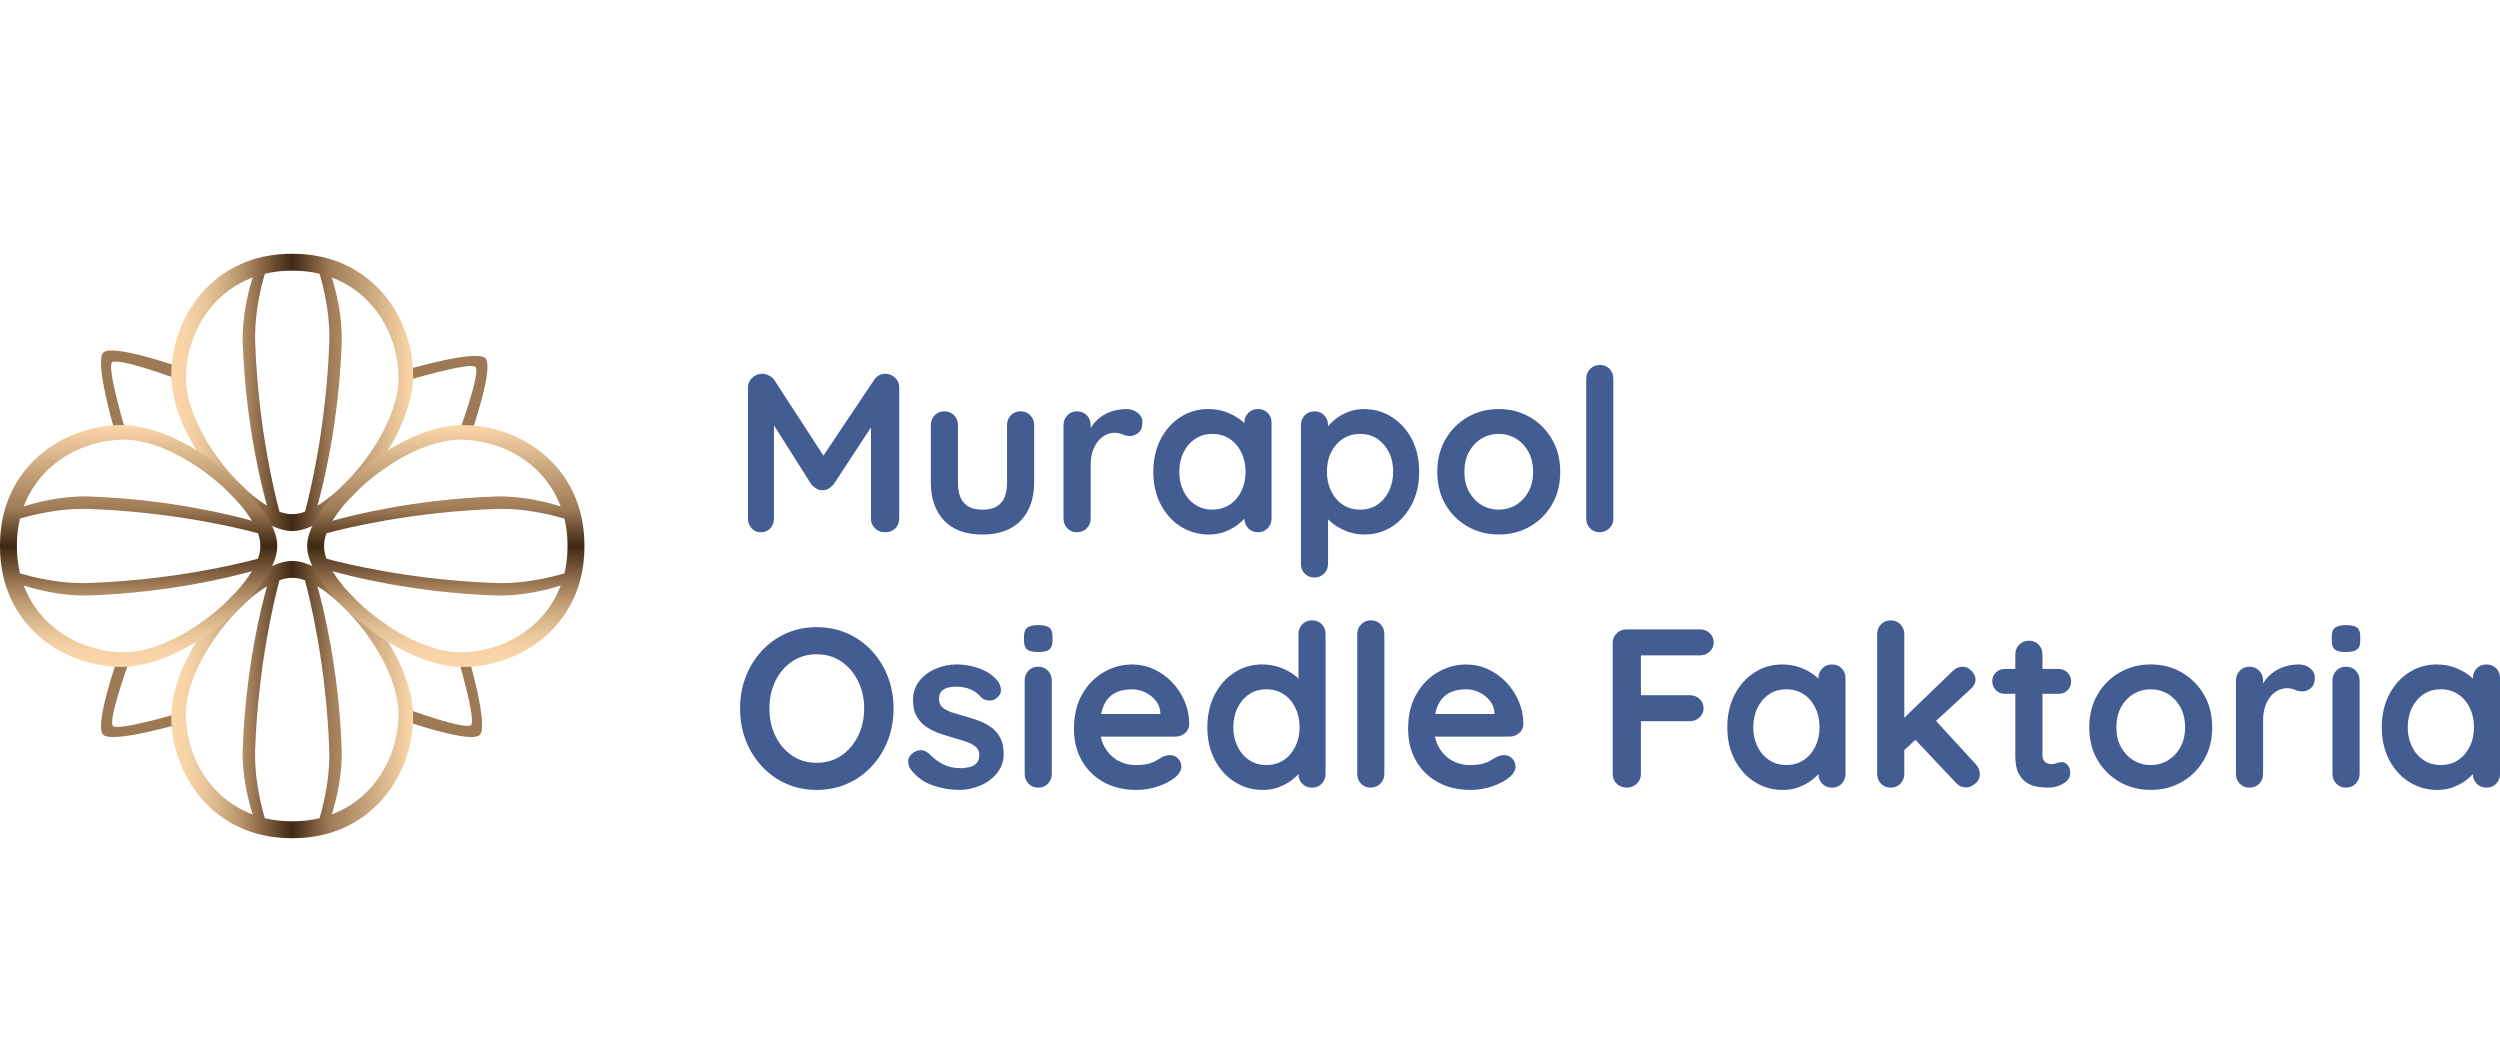<?xml version="1.0" encoding="UTF-8"?>
<svg id="Warstwa_1" data-name="Warstwa 1" xmlns="http://www.w3.org/2000/svg" width="399.87mm" height="170mm" xmlns:xlink="http://www.w3.org/1999/xlink" viewBox="0 0 1133.5 481.89">
  <defs>
    <style>
      .cls-1 {
        fill: url(#Gradient_bez_nazwy_22-2);
      }

      .cls-2 {
        fill: #435c92;
      }

      .cls-3 {
        fill: url(#Gradient_bez_nazwy_22-4);
      }

      .cls-4 {
        fill: #9d7955;
      }

      .cls-5 {
        fill: url(#Gradient_bez_nazwy_22);
      }

      .cls-6 {
        fill: url(#Gradient_bez_nazwy_22-3);
      }
    </style>
    <linearGradient id="Gradient_bez_nazwy_22" data-name="Gradient bez nazwy 22" x1="77.64" y1="317.19" x2="187.34" y2="317.19" gradientUnits="userSpaceOnUse">
      <stop offset="0" stop-color="#fbd7aa"/>
      <stop offset=".07" stop-color="#f6d2a6"/>
      <stop offset=".14" stop-color="#e9c59a"/>
      <stop offset=".21" stop-color="#d4b086"/>
      <stop offset=".29" stop-color="#b6926b"/>
      <stop offset=".34" stop-color="#9d7955"/>
      <stop offset=".5" stop-color="#3f2813"/>
      <stop offset=".65" stop-color="#9d7955"/>
      <stop offset="1" stop-color="#fbd7aa"/>
    </linearGradient>
    <linearGradient id="Gradient_bez_nazwy_22-2" data-name="Gradient bez nazwy 22" x1="77.64" y1="177.91" x2="187.34" y2="177.91" xlink:href="#Gradient_bez_nazwy_22"/>
    <linearGradient id="Gradient_bez_nazwy_22-3" data-name="Gradient bez nazwy 22" x1="202.13" y1="302.39" x2="202.13" y2="192.7" xlink:href="#Gradient_bez_nazwy_22"/>
    <linearGradient id="Gradient_bez_nazwy_22-4" data-name="Gradient bez nazwy 22" x1="62.85" y1="302.39" x2="62.85" y2="192.7" xlink:href="#Gradient_bez_nazwy_22"/>
  </defs>
  <g id="lod_fak_logo">
    <g>
      <g>
        <path class="cls-4" d="M213.51,197s10.71-30.45,6.56-34.59-35.92,5.27-35.92,5.27l-.91,5.21s29.92-8.98,32.35-6.54c2.45,2.45-7.04,28.39-7.04,28.39l4.95,2.26Z"/>
        <path class="cls-4" d="M53.31,298.53s-10.71,30.45-6.56,34.59,35.92-5.27,35.92-5.27l.91-5.21s-29.92,8.98-32.35,6.54c-2.45-2.45,7.04-28.39,7.04-28.39l-4.95-2.26Z"/>
        <path class="cls-4" d="M81.42,166.43s-30.45-10.71-34.59-6.56c-4.12,4.12,5.27,35.92,5.27,35.92l5.21.91s-8.98-29.92-6.54-32.35c2.45-2.45,28.39,7.04,28.39,7.04l2.26-4.95Z"/>
        <path class="cls-4" d="M182.95,326.64s30.45,10.71,34.59,6.56c4.12-4.12-5.27-35.92-5.27-35.92l-5.21-.91s8.98,29.92,6.54,32.35c-2.45,2.45-28.39-7.04-28.39-7.04l-2.26,4.95Z"/>
      </g>
      <g id="nowe">
        <g>
          <path class="cls-5" d="M132.2,380.04c.1,0,.2,0,.29,0,.1,0,.2,0,.29,0,35.43,0,54.55-28.51,54.55-55.33,0-13.35-7.57-30.64-20.25-46.25-11.9-14.65-25.37-24.12-34.3-24.12-.1,0-.2,0-.29.01-.1,0-.2-.01-.29-.01-8.93,0-22.4,9.47-34.3,24.12-12.68,15.61-20.25,32.9-20.25,46.25,0,26.82,19.12,55.33,54.55,55.33ZM144.26,266.04c8.25,5.06,17.37,14.36,24.37,24.89,7.77,11.66,12.04,23.32,12.04,32.82s-2.75,19.09-7.75,27.02c-5.36,8.51-13.03,14.86-22.2,18.38l-.29.11.09-.3c1.82-5.87,4.82-17.48,4.4-29.34-1.29-36.8-8.67-65.5-10.9-73.42l-.1-.37.33.2ZM126.7,263.09l.07-.03c1.97-.71,3.8-1.06,5.45-1.06.08,0,.18.01.26.01.09,0,.18-.01.26-.01,1.65,0,3.49.36,5.45,1.06l.07.03.02.08c2.24,8.29,9.65,38.33,11,76.81.03.85.04,1.69.04,2.53,0,11.61-2.71,22.62-4.41,28.38l-.02.08-.08.02c-3.82.92-7.88,1.38-12.07,1.38-.09,0-.17,0-.26,0-.09,0-.17,0-.26,0-4.19,0-8.25-.46-12.07-1.38l-.08-.02-.02-.08c-1.7-5.76-4.41-16.77-4.41-28.38,0-.84.01-1.69.04-2.53,1.35-38.48,8.76-68.52,11-76.81l.02-.08ZM120.72,266.04l.33-.2-.1.37c-2.23,7.92-9.61,36.62-10.9,73.42-.42,11.86,2.58,23.48,4.4,29.34l.09.3-.29-.11c-9.16-3.52-16.84-9.88-22.2-18.38-5-7.93-7.75-17.53-7.75-27.02s4.28-21.16,12.04-32.82c7.01-10.53,16.12-19.83,24.37-24.89Z"/>
          <path class="cls-1" d="M132.78,115.06c-.1,0-.2,0-.29,0-.1,0-.2,0-.29,0-35.43,0-54.55,28.51-54.55,55.33,0,13.35,7.57,30.64,20.25,46.25,11.9,14.65,25.37,24.12,34.3,24.12.1,0,.2,0,.29-.01.1,0,.2.01.29.01,8.93,0,22.4-9.47,34.3-24.12,12.68-15.61,20.25-32.9,20.25-46.25,0-26.82-19.12-55.33-54.55-55.33ZM120.72,229.05c-8.25-5.06-17.37-14.36-24.37-24.89-7.77-11.66-12.04-23.32-12.04-32.82s2.75-19.09,7.75-27.02c5.36-8.51,13.03-14.86,22.2-18.38l.29-.11-.09.3c-1.82,5.87-4.82,17.48-4.4,29.34,1.29,36.8,8.67,65.5,10.9,73.42l.1.37-.33-.2ZM138.28,232l-.07.03c-1.97.71-3.8,1.06-5.45,1.06-.08,0-.18-.01-.26-.01-.09,0-.18.01-.26.01-1.65,0-3.49-.36-5.45-1.06l-.07-.03-.02-.08c-2.24-8.29-9.65-38.33-11-76.81-.03-.85-.04-1.69-.04-2.53,0-11.61,2.71-22.62,4.41-28.38l.02-.08.08-.02c3.82-.92,7.88-1.38,12.07-1.38.09,0,.17,0,.26,0,.09,0,.17,0,.26,0,4.19,0,8.25.46,12.07,1.38l.08.02.02.08c1.7,5.76,4.41,16.77,4.41,28.38,0,.84-.01,1.69-.04,2.53-1.35,38.48-8.76,68.52-11,76.81l-.02.08ZM144.26,229.05l-.33.2.1-.37c2.23-7.92,9.61-36.62,10.9-73.42.42-11.86-2.58-23.48-4.4-29.34l-.09-.3.29.11c9.16,3.52,16.84,9.88,22.2,18.38,5,7.93,7.75,17.53,7.75,27.02s-4.28,21.16-12.04,32.82c-7.01,10.53-16.12,19.83-24.37,24.89Z"/>
        </g>
        <g>
          <path class="cls-6" d="M264.98,247.84c0-.1,0-.2,0-.29,0-.1,0-.2,0-.29,0-35.43-28.51-54.55-55.33-54.55-13.35,0-30.64,7.57-46.25,20.25-14.65,11.9-24.12,25.37-24.12,34.3,0,.1,0,.2.01.29,0,.1-.01.2-.01.29,0,8.93,9.47,22.4,24.12,34.3,15.61,12.68,32.9,20.25,46.25,20.25,26.82,0,55.33-19.12,55.33-54.55ZM150.98,235.77c5.06-8.25,14.36-17.37,24.89-24.37,11.66-7.77,23.32-12.04,32.82-12.04s19.09,2.75,27.02,7.75c8.51,5.36,14.86,13.03,18.38,22.2l.11.29-.3-.09c-5.87-1.82-17.48-4.82-29.34-4.4-36.8,1.29-65.5,8.67-73.42,10.9l-.37.1.2-.33ZM148.04,253.33l-.03-.07c-.71-1.97-1.06-3.8-1.06-5.45,0-.08.01-.18.01-.26,0-.09-.01-.18-.01-.26,0-1.65.36-3.49,1.06-5.45l.03-.07.08-.02c8.29-2.24,38.33-9.65,76.81-11,.85-.03,1.69-.04,2.53-.04,11.61,0,22.62,2.71,28.38,4.41l.08.02.02.08c.92,3.82,1.38,7.88,1.38,12.07,0,.09,0,.17,0,.26,0,.09,0,.17,0,.26,0,4.19-.46,8.25-1.38,12.07l-.02.08-.08.02c-5.76,1.7-16.77,4.41-28.38,4.41-.84,0-1.69-.01-2.53-.04-38.48-1.35-68.52-8.76-76.81-11l-.08-.02ZM150.98,259.32l-.2-.33.37.1c7.92,2.23,36.62,9.61,73.42,10.9,11.86.42,23.48-2.58,29.34-4.4l.3-.09-.11.29c-3.52,9.16-9.88,16.84-18.38,22.2-7.93,5-17.53,7.75-27.02,7.75-9.5,0-21.16-4.28-32.82-12.04-10.53-7.01-19.83-16.12-24.89-24.37Z"/>
          <path class="cls-3" d="M0,247.25c0,.1,0,.2,0,.29,0,.1,0,.2,0,.29,0,35.43,28.51,54.55,55.33,54.55,13.35,0,30.64-7.57,46.25-20.25,14.65-11.9,24.12-25.37,24.12-34.3,0-.1,0-.2-.01-.29,0-.1.01-.2.01-.29,0-8.93-9.47-22.4-24.12-34.3-15.61-12.68-32.9-20.25-46.25-20.25C28.51,192.7,0,211.82,0,247.25ZM114,259.32c-5.06,8.25-14.36,17.37-24.89,24.37-11.66,7.77-23.32,12.04-32.82,12.04s-19.09-2.75-27.02-7.75c-8.51-5.36-14.86-13.03-18.38-22.2l-.11-.29.3.09c5.87,1.82,17.48,4.82,29.34,4.4,36.8-1.29,65.5-8.67,73.42-10.9l.37-.1-.2.33ZM116.94,241.76l.03.07c.71,1.97,1.06,3.8,1.06,5.45,0,.08-.01.18-.01.26,0,.09.01.18.01.26,0,1.65-.36,3.49-1.06,5.45l-.03.07-.08.02c-8.29,2.24-38.33,9.65-76.81,11-.85.03-1.69.04-2.53.04-11.61,0-22.62-2.71-28.38-4.41l-.08-.02-.02-.08c-.92-3.82-1.38-7.88-1.38-12.07,0-.09,0-.17,0-.26,0-.09,0-.17,0-.26,0-4.19.46-8.25,1.38-12.07l.02-.08.08-.02c5.76-1.7,16.77-4.41,28.38-4.41.84,0,1.69.01,2.53.04,38.48,1.35,68.52,8.76,76.81,11l.08.02ZM114,235.77l.2.33-.37-.1c-7.92-2.23-36.62-9.61-73.42-10.9-11.86-.42-23.48,2.58-29.34,4.4l-.3.09.11-.29c3.52-9.16,9.88-16.84,18.38-22.2,7.93-5,17.53-7.75,27.02-7.75s21.16,4.28,32.82,12.04c10.53,7.01,19.83,16.12,24.89,24.37Z"/>
        </g>
      </g>
    </g>
    <path class="cls-2" d="M407.7,175.72v59.35c0,1.78-.58,3.26-1.74,4.46-1.16,1.2-2.7,1.79-4.61,1.79s-3.47-.6-4.66-1.79c-1.2-1.19-1.79-2.68-1.79-4.46v-41.26l-16.91,25.78c-.62.75-1.38,1.4-2.31,1.95-.92.55-1.86.79-2.82.72-.89.07-1.79-.17-2.72-.72-.92-.55-1.69-1.19-2.31-1.95l-16.91-26.74v42.22c0,1.78-.55,3.26-1.64,4.46-1.09,1.2-2.53,1.79-4.31,1.79s-3.11-.6-4.2-1.79c-1.09-1.19-1.64-2.68-1.64-4.46v-59.35c0-1.71.63-3.18,1.9-4.41,1.26-1.23,2.78-1.85,4.56-1.85.96,0,1.96.26,3.02.77,1.06.51,1.86,1.18,2.41,2l22.32,34.35,22.99-34.35c1.3-1.85,2.97-2.77,5.02-2.77,1.64,0,3.11.58,4.41,1.74,1.3,1.16,1.95,2.67,1.95,4.51ZM468.89,192.74c0-1.78-.58-3.26-1.74-4.46-1.16-1.19-2.63-1.79-4.41-1.79s-3.25.6-4.41,1.79c-1.16,1.2-1.74,2.68-1.74,4.46v26.04c0,4.17-.92,7.26-2.77,9.28-1.84,2.02-4.65,3.02-8.41,3.02s-6.46-1.01-8.3-3.02c-1.85-2.01-2.77-5.11-2.77-9.28v-26.04c0-1.78-.58-3.26-1.74-4.46-1.16-1.19-2.63-1.79-4.41-1.79s-3.25.6-4.41,1.79c-1.16,1.2-1.74,2.68-1.74,4.46v26.04c0,7.24,2,12.98,6,17.22,4,4.24,9.79,6.36,17.37,6.36s13.39-2.12,17.42-6.36c4.03-4.24,6.05-9.98,6.05-17.22v-26.04ZM492.77,239.53c1.16-1.19,1.74-2.68,1.74-4.46v-24.29c0-2.46.32-4.59.97-6.41.65-1.81,1.5-3.33,2.56-4.56,1.06-1.23,2.22-2.13,3.48-2.72,1.26-.58,2.51-.87,3.74-.87,1.37,0,2.58.24,3.64.72,1.06.48,2.24.72,3.54.72,1.37,0,2.63-.49,3.79-1.49,1.16-.99,1.74-2.61,1.74-4.87,0-1.57-.7-2.94-2.1-4.1-1.4-1.16-3.13-1.74-5.18-1.74-1.71,0-3.42.2-5.12.61-1.71.41-3.32,1.04-4.82,1.9-1.5.85-2.85,1.91-4.05,3.18-.85.9-1.58,1.89-2.2,2.98v-1.39c0-1.78-.58-3.26-1.74-4.46-1.16-1.19-2.63-1.79-4.41-1.79s-3.25.6-4.41,1.79c-1.16,1.2-1.74,2.68-1.74,4.46v42.33c0,1.78.58,3.26,1.74,4.46,1.16,1.2,2.63,1.79,4.41,1.79s3.25-.6,4.41-1.79ZM526.24,228.66c-2.22-4.27-3.33-9.17-3.33-14.71s1.11-10.54,3.33-14.81c2.22-4.27,5.21-7.62,8.97-10.04,3.76-2.42,7.93-3.64,12.5-3.64,2.94,0,5.64.44,8.1,1.33,2.46.89,4.59,2.02,6.41,3.38.74.56,1.39,1.12,2,1.69v-.15c0-1.78.58-3.26,1.74-4.46,1.16-1.19,2.63-1.79,4.41-1.79s3.25.58,4.41,1.74c1.16,1.16,1.74,2.67,1.74,4.51v43.36c0,1.78-.58,3.26-1.74,4.46-1.16,1.2-2.63,1.79-4.41,1.79s-3.25-.6-4.41-1.79c-1.14-1.17-1.71-2.62-1.73-4.35-.84.93-1.87,1.85-3.08,2.77-1.64,1.23-3.57,2.27-5.79,3.13-2.22.85-4.63,1.28-7.23,1.28-4.72,0-8.99-1.21-12.81-3.64-3.83-2.42-6.85-5.77-9.07-10.05ZM534.7,213.95c0,3.21.63,6.12,1.9,8.71,1.26,2.6,3.02,4.65,5.28,6.15,2.25,1.5,4.85,2.25,7.79,2.25s5.64-.75,7.89-2.25c2.25-1.5,4.01-3.55,5.28-6.15,1.26-2.6,1.9-5.5,1.9-8.71s-.63-6.22-1.9-8.81c-1.26-2.6-3.02-4.65-5.28-6.15-2.25-1.5-4.89-2.25-7.89-2.25s-5.54.75-7.79,2.25c-2.25,1.5-4.01,3.55-5.28,6.15-1.27,2.6-1.9,5.54-1.9,8.81ZM640.12,228.66c-2.22,4.27-5.19,7.62-8.92,10.05-3.73,2.43-7.91,3.64-12.56,3.64-2.73,0-5.3-.45-7.69-1.33-2.39-.89-4.49-2.01-6.3-3.38-.95-.72-1.79-1.44-2.51-2.17v20.11c0,1.78-.58,3.26-1.74,4.46-1.16,1.2-2.63,1.79-4.41,1.79s-3.25-.58-4.41-1.74-1.74-2.67-1.74-4.51v-62.83c0-1.78.58-3.26,1.74-4.46,1.16-1.19,2.63-1.79,4.41-1.79s3.25.6,4.41,1.79c1.16,1.2,1.74,2.68,1.74,4.46v.5c.92-1.14,2.11-2.28,3.59-3.42,1.64-1.26,3.54-2.31,5.69-3.13,2.15-.82,4.42-1.23,6.82-1.23,4.78,0,9.07,1.21,12.86,3.64,3.79,2.43,6.8,5.76,9.02,9.99,2.22,4.24,3.33,9.16,3.33,14.76s-1.11,10.54-3.33,14.81ZM631.66,213.85c0-3.28-.63-6.2-1.9-8.76-1.26-2.56-3.01-4.59-5.23-6.1-2.22-1.5-4.83-2.25-7.84-2.25s-5.64.75-7.89,2.25c-2.25,1.5-4.01,3.54-5.28,6.1-1.27,2.56-1.9,5.48-1.9,8.76s.63,6.13,1.9,8.76c1.26,2.63,3.02,4.7,5.28,6.2,2.25,1.5,4.88,2.25,7.89,2.25s5.62-.75,7.84-2.25c2.22-1.5,3.96-3.57,5.23-6.2,1.26-2.63,1.9-5.55,1.9-8.76ZM703.67,199.14c2.49,4.27,3.74,9.21,3.74,14.81s-1.25,10.54-3.74,14.81c-2.5,4.27-5.84,7.6-10.04,9.99-4.2,2.39-8.9,3.59-14.09,3.59s-9.89-1.2-14.09-3.59c-4.2-2.39-7.55-5.72-10.05-9.99-2.5-4.27-3.74-9.21-3.74-14.81s1.25-10.54,3.74-14.81c2.49-4.27,5.84-7.62,10.05-10.04,4.2-2.42,8.9-3.64,14.09-3.64s9.89,1.21,14.09,3.64c4.2,2.43,7.55,5.77,10.04,10.04ZM695.11,213.95c0-3.48-.7-6.51-2.1-9.07-1.4-2.56-3.28-4.56-5.64-6s-4.97-2.15-7.84-2.15-5.48.72-7.84,2.15-4.24,3.43-5.64,6c-1.4,2.56-2.1,5.59-2.1,9.07s.7,6.41,2.1,8.97c1.4,2.56,3.28,4.56,5.64,6s4.97,2.15,7.84,2.15,5.48-.72,7.84-2.15,4.24-3.43,5.64-6c1.4-2.56,2.1-5.55,2.1-8.97ZM731.49,171.72c0-1.78-.56-3.26-1.69-4.46-1.13-1.19-2.58-1.79-4.36-1.79s-3.26.6-4.46,1.79c-1.2,1.2-1.79,2.68-1.79,4.46v63.34c0,1.78.58,3.26,1.74,4.46,1.16,1.2,2.6,1.79,4.31,1.79s3.26-.6,4.46-1.79c1.2-1.19,1.79-2.68,1.79-4.46v-63.34ZM402.58,306.9c1.71,4.44,2.56,9.22,2.56,14.35s-.86,9.91-2.56,14.35c-1.71,4.44-4.12,8.35-7.23,11.74-3.11,3.38-6.8,6.03-11.07,7.94-4.27,1.91-8.94,2.87-13.99,2.87s-9.7-.96-13.94-2.87c-4.24-1.91-7.91-4.56-11.02-7.94-3.11-3.38-5.52-7.29-7.23-11.74-1.71-4.44-2.56-9.22-2.56-14.35s.85-9.91,2.56-14.35c1.71-4.44,4.12-8.35,7.23-11.74,3.11-3.38,6.78-6.03,11.02-7.94,4.24-1.91,8.88-2.87,13.94-2.87s9.72.96,13.99,2.87c4.27,1.91,7.96,4.56,11.07,7.94,3.11,3.38,5.52,7.29,7.23,11.74ZM391.81,321.25c0-4.58-.92-8.73-2.77-12.45-1.85-3.72-4.38-6.68-7.59-8.87-3.21-2.19-6.94-3.28-11.17-3.28s-7.96,1.09-11.17,3.28c-3.21,2.19-5.72,5.12-7.53,8.82-1.81,3.69-2.72,7.86-2.72,12.5s.91,8.73,2.72,12.45c1.81,3.72,4.32,6.68,7.53,8.87,3.21,2.19,6.94,3.28,11.17,3.28s7.96-1.09,11.17-3.28c3.21-2.19,5.74-5.14,7.59-8.87,1.84-3.72,2.77-7.88,2.77-12.45ZM449.11,329.55c-1.78-1.23-3.72-2.22-5.84-2.97-2.12-.75-4.2-1.4-6.25-1.95-1.98-.55-3.84-1.11-5.59-1.69-1.74-.58-3.13-1.33-4.15-2.25-1.03-.92-1.54-2.17-1.54-3.74,0-1.71.44-2.96,1.33-3.74.89-.79,1.93-1.3,3.13-1.54,1.2-.24,2.31-.36,3.33-.36,2.53,0,4.77.45,6.71,1.33,1.95.89,3.5,2.09,4.66,3.59.89.82,2.01,1.28,3.38,1.38,1.37.1,2.56-.26,3.59-1.08,1.44-1.16,2.08-2.46,1.95-3.9-.14-1.43-.58-2.67-1.33-3.69-1.43-1.84-3.21-3.33-5.33-4.46-2.12-1.13-4.34-1.95-6.66-2.46-2.32-.51-4.55-.77-6.66-.77-3.35,0-6.54.65-9.58,1.95-3.04,1.3-5.52,3.14-7.43,5.54-1.91,2.39-2.87,5.3-2.87,8.71,0,3.01.58,5.5,1.74,7.48,1.16,1.98,2.67,3.57,4.51,4.77,1.84,1.2,3.88,2.17,6.1,2.92,2.22.75,4.39,1.43,6.51,2.05,2.05.55,3.91,1.13,5.59,1.74,1.67.62,3.02,1.37,4.05,2.25,1.03.89,1.54,2.08,1.54,3.59,0,1.78-.46,3.09-1.38,3.95-.92.86-2,1.4-3.23,1.64-1.23.24-2.36.39-3.38.46-3.28,0-6.01-.55-8.2-1.64-2.19-1.09-4.27-2.63-6.25-4.61-1.16-1.16-2.36-1.79-3.59-1.9-1.23-.1-2.39.19-3.49.87-1.71,1.09-2.6,2.39-2.67,3.9-.07,1.5.24,2.73.92,3.69,2.67,3.55,6.01,6.03,10.04,7.43,4.03,1.4,8.06,2.1,12.09,2.1,3.21,0,6.36-.63,9.43-1.9,3.08-1.26,5.64-3.13,7.69-5.59,2.05-2.46,3.08-5.43,3.08-8.92,0-3.01-.55-5.48-1.64-7.43-1.09-1.95-2.53-3.54-4.31-4.77ZM470.74,302.28c-1.78,0-3.25.6-4.41,1.79-1.16,1.2-1.74,2.68-1.74,4.46v42.33c0,1.78.58,3.26,1.74,4.46,1.16,1.2,2.63,1.79,4.41,1.79s3.25-.6,4.41-1.79c1.16-1.19,1.74-2.68,1.74-4.46v-42.33c0-1.78-.58-3.26-1.74-4.46-1.16-1.19-2.63-1.79-4.41-1.79ZM470.74,283.42c-2.19,0-3.81.36-4.87,1.08-1.06.72-1.59,2.07-1.59,4.05v1.95c0,1.91.48,3.25,1.43,4,.96.75,2.6,1.13,4.92,1.13s4-.36,5.02-1.08c1.03-.72,1.54-2.07,1.54-4.05v-1.95c0-1.91-.48-3.25-1.44-4-.96-.75-2.63-1.13-5.02-1.13ZM537.1,317.97c1.4,3.28,2.1,6.77,2.1,10.46-.07,1.64-.72,2.97-1.95,4-1.23,1.02-2.67,1.54-4.31,1.54h-33.83c.37,1.88,1,3.58,1.9,5.07,1.54,2.56,3.52,4.51,5.95,5.84,2.42,1.33,5,2,7.74,2,2.53,0,4.54-.21,6.05-.62,1.5-.41,2.72-.9,3.64-1.49.92-.58,1.76-1.08,2.51-1.49,1.23-.61,2.39-.92,3.48-.92,1.5,0,2.75.51,3.74,1.54.99,1.03,1.49,2.22,1.49,3.59,0,1.84-.96,3.52-2.87,5.02-1.78,1.5-4.27,2.82-7.48,3.95-3.21,1.13-6.53,1.69-9.94,1.69-5.81,0-10.85-1.21-15.12-3.64-4.27-2.42-7.55-5.72-9.84-9.89-2.29-4.17-3.43-8.88-3.43-14.15,0-6.15,1.25-11.39,3.74-15.73,2.49-4.34,5.76-7.67,9.79-9.99,4.03-2.32,8.3-3.48,12.81-3.48,3.49,0,6.78.72,9.89,2.15,3.11,1.43,5.86,3.4,8.25,5.89,2.39,2.5,4.29,5.38,5.69,8.66ZM499.85,321.35c-.25.72-.44,1.52-.6,2.36h26.84v-.72c-.14-1.98-.84-3.76-2.1-5.33-1.26-1.57-2.84-2.82-4.71-3.74-1.88-.92-3.88-1.38-6-1.38s-3.96.27-5.74.82c-1.78.55-3.31,1.47-4.61,2.77-1.3,1.3-2.32,3.04-3.08,5.23ZM599.27,283.01c1.16,1.16,1.74,2.67,1.74,4.51v63.34c0,1.78-.58,3.26-1.74,4.46-1.16,1.2-2.63,1.79-4.41,1.79s-3.25-.6-4.41-1.79c-1.14-1.17-1.71-2.62-1.73-4.35-.84.93-1.87,1.85-3.08,2.77-1.64,1.23-3.57,2.27-5.79,3.13-2.22.85-4.63,1.28-7.23,1.28-4.72,0-8.99-1.21-12.81-3.64-3.83-2.42-6.85-5.77-9.07-10.05-2.22-4.27-3.33-9.17-3.33-14.71s1.11-10.54,3.33-14.81c2.22-4.27,5.21-7.62,8.97-10.04,3.76-2.42,7.93-3.64,12.5-3.64,2.94,0,5.64.45,8.1,1.33,2.46.89,4.6,2.02,6.41,3.38.74.56,1.39,1.12,2,1.69v-20.14c0-1.78.58-3.26,1.74-4.46,1.16-1.19,2.63-1.79,4.41-1.79s3.25.58,4.41,1.74ZM589.23,329.75c0-3.28-.63-6.22-1.9-8.82-1.26-2.6-3.02-4.65-5.28-6.15-2.26-1.5-4.89-2.26-7.89-2.26s-5.54.75-7.79,2.26-4.01,3.55-5.28,6.15c-1.27,2.6-1.9,5.54-1.9,8.82s.63,6.12,1.9,8.71c1.26,2.6,3.02,4.65,5.28,6.15,2.25,1.5,4.85,2.25,7.79,2.25s5.64-.75,7.89-2.25c2.25-1.5,4.01-3.55,5.28-6.15,1.26-2.6,1.9-5.5,1.9-8.71ZM621.62,281.27c-1.78,0-3.26.6-4.46,1.79s-1.79,2.68-1.79,4.46v63.34c0,1.78.58,3.26,1.74,4.46,1.16,1.2,2.6,1.79,4.31,1.79s3.26-.6,4.46-1.79c1.2-1.19,1.79-2.68,1.79-4.46v-63.34c0-1.78-.56-3.26-1.69-4.46-1.13-1.19-2.58-1.79-4.36-1.79ZM688.6,317.97c1.4,3.28,2.1,6.77,2.1,10.46-.07,1.64-.72,2.97-1.95,4-1.23,1.02-2.67,1.54-4.31,1.54h-33.83c.37,1.88,1,3.58,1.9,5.07,1.54,2.56,3.52,4.51,5.95,5.84,2.42,1.33,5,2,7.74,2,2.53,0,4.54-.21,6.05-.62,1.5-.41,2.72-.9,3.64-1.49.92-.58,1.76-1.08,2.51-1.49,1.23-.61,2.39-.92,3.48-.92,1.5,0,2.75.51,3.74,1.54.99,1.03,1.49,2.22,1.49,3.59,0,1.84-.96,3.52-2.87,5.02-1.78,1.5-4.27,2.82-7.48,3.95-3.21,1.13-6.53,1.69-9.94,1.69-5.81,0-10.85-1.21-15.12-3.64-4.27-2.42-7.55-5.72-9.84-9.89-2.29-4.17-3.43-8.88-3.43-14.15,0-6.15,1.25-11.39,3.74-15.73,2.49-4.34,5.76-7.67,9.79-9.99,4.03-2.32,8.3-3.48,12.81-3.48,3.49,0,6.78.72,9.89,2.15,3.11,1.43,5.86,3.4,8.25,5.89,2.39,2.5,4.29,5.38,5.69,8.66ZM651.34,321.35c-.25.72-.44,1.52-.6,2.36h26.84v-.72c-.14-1.98-.84-3.76-2.1-5.33-1.26-1.57-2.84-2.82-4.71-3.74-1.88-.92-3.88-1.38-6-1.38s-3.96.27-5.74.82c-1.78.55-3.31,1.47-4.61,2.77-1.3,1.3-2.32,3.04-3.08,5.23ZM770.75,285.37h-33.31c-1.78,0-3.26.6-4.46,1.79-1.2,1.2-1.79,2.68-1.79,4.46v59.24c0,1.78.6,3.26,1.79,4.46,1.19,1.2,2.75,1.79,4.66,1.79,1.71,0,3.19-.6,4.46-1.79,1.26-1.19,1.9-2.68,1.9-4.46v-23.88h22.14c1.78,0,3.26-.58,4.46-1.74,1.2-1.16,1.79-2.49,1.79-4,0-1.78-.6-3.23-1.79-4.36-1.2-1.13-2.68-1.69-4.46-1.69h-22.14v-18.04h26.75c1.78,0,3.26-.58,4.46-1.74,1.2-1.16,1.79-2.49,1.79-4,0-1.78-.6-3.23-1.79-4.36-1.2-1.13-2.68-1.69-4.46-1.69ZM835.02,303c1.16,1.16,1.74,2.67,1.74,4.51v43.36c0,1.78-.58,3.26-1.74,4.46-1.16,1.2-2.63,1.79-4.41,1.79s-3.25-.6-4.41-1.79c-1.14-1.17-1.71-2.62-1.73-4.35-.84.93-1.87,1.85-3.08,2.77-1.64,1.23-3.57,2.27-5.79,3.13-2.22.85-4.63,1.28-7.23,1.28-4.72,0-8.99-1.21-12.81-3.64-3.83-2.42-6.85-5.77-9.07-10.05-2.22-4.27-3.33-9.17-3.33-14.71s1.11-10.54,3.33-14.81c2.22-4.27,5.21-7.62,8.97-10.04,3.76-2.42,7.93-3.64,12.5-3.64,2.94,0,5.64.45,8.1,1.33,2.46.89,4.59,2.02,6.41,3.38.74.56,1.39,1.12,2,1.69v-.15c0-1.78.58-3.26,1.74-4.46,1.16-1.2,2.63-1.79,4.41-1.79s3.25.58,4.41,1.74ZM824.98,329.75c0-3.28-.63-6.22-1.9-8.82-1.26-2.6-3.02-4.65-5.28-6.15s-4.89-2.26-7.89-2.26-5.54.75-7.79,2.26-4.01,3.55-5.28,6.15c-1.27,2.6-1.9,5.54-1.9,8.82s.63,6.12,1.9,8.71c1.26,2.6,3.02,4.65,5.28,6.15,2.25,1.5,4.85,2.25,7.79,2.25s5.64-.75,7.89-2.25c2.25-1.5,4.01-3.55,5.28-6.15,1.26-2.6,1.9-5.5,1.9-8.71ZM877.79,326.86l15.45-14.22c1.64-1.43,2.46-2.97,2.46-4.61,0-1.23-.58-2.49-1.74-3.79-1.16-1.3-2.53-1.95-4.1-1.95-1.71,0-3.21.65-4.51,1.95l-21.94,21.17v-37.88c0-1.78-.58-3.26-1.74-4.46-1.16-1.19-2.63-1.79-4.41-1.79s-3.25.6-4.41,1.79c-1.16,1.2-1.74,2.68-1.74,4.46v63.34c0,1.78.58,3.26,1.74,4.46,1.16,1.2,2.63,1.79,4.41,1.79s3.24-.6,4.41-1.79c1.16-1.19,1.74-2.68,1.74-4.46v-10.78l5.04-4.64,18.43,19.52c1.23,1.37,2.73,2.05,4.51,2.05,1.37,0,2.75-.56,4.15-1.69,1.4-1.13,2.1-2.58,2.1-4.36s-.65-3.24-1.95-4.61l-17.91-19.5ZM933.32,314.58c1.64,0,3.01-.53,4.1-1.59,1.09-1.06,1.64-2.37,1.64-3.95s-.55-3.01-1.64-4.1c-1.09-1.09-2.46-1.64-4.1-1.64h-7.28v-6.56c0-1.78-.56-3.26-1.69-4.46-1.13-1.2-2.58-1.79-4.36-1.79s-3.26.6-4.46,1.79-1.79,2.68-1.79,4.46v6.56h-4.71c-1.64,0-3.01.53-4.1,1.59-1.09,1.06-1.64,2.38-1.64,3.95s.55,3.01,1.64,4.1c1.09,1.09,2.46,1.64,4.1,1.64h4.71v28.29c0,3.35.51,5.98,1.54,7.89,1.02,1.91,2.31,3.33,3.84,4.25,1.54.92,3.18,1.5,4.92,1.74,1.74.24,3.33.36,4.77.36,2.39,0,4.63-.62,6.71-1.84,2.08-1.23,3.13-2.8,3.13-4.71,0-1.57-.39-2.8-1.18-3.69-.79-.89-1.66-1.33-2.61-1.33-.89,0-1.67.15-2.36.46-.68.31-1.43.46-2.25.46-.75,0-1.45-.14-2.1-.41-.65-.27-1.16-.72-1.54-1.33-.38-.62-.56-1.4-.56-2.36v-27.78h7.28ZM999.27,314.94c2.49,4.27,3.74,9.21,3.74,14.81s-1.25,10.54-3.74,14.81c-2.5,4.27-5.84,7.6-10.04,9.99-4.2,2.39-8.9,3.59-14.09,3.59s-9.89-1.2-14.09-3.59c-4.2-2.39-7.55-5.72-10.05-9.99-2.5-4.27-3.74-9.21-3.74-14.81s1.25-10.54,3.74-14.81c2.49-4.27,5.84-7.62,10.05-10.04,4.2-2.42,8.9-3.64,14.09-3.64s9.89,1.21,14.09,3.64c4.2,2.43,7.55,5.78,10.04,10.04ZM990.72,329.75c0-3.49-.7-6.51-2.1-9.07-1.4-2.56-3.28-4.56-5.64-6-2.36-1.44-4.97-2.15-7.84-2.15s-5.48.72-7.84,2.15c-2.36,1.43-4.24,3.43-5.64,6-1.4,2.56-2.1,5.59-2.1,9.07s.7,6.41,2.1,8.97c1.4,2.56,3.28,4.56,5.64,6,2.36,1.43,4.97,2.15,7.84,2.15s5.48-.72,7.84-2.15c2.36-1.44,4.24-3.43,5.64-6,1.4-2.56,2.1-5.55,2.1-8.97ZM1047.45,303c-1.4-1.16-3.13-1.74-5.18-1.74-1.71,0-3.42.21-5.12.62-1.71.41-3.32,1.04-4.82,1.9-1.5.86-2.85,1.91-4.05,3.18-.85.9-1.58,1.89-2.2,2.98v-1.39c0-1.78-.58-3.26-1.74-4.46-1.16-1.19-2.63-1.79-4.41-1.79s-3.25.6-4.41,1.79c-1.16,1.2-1.74,2.68-1.74,4.46v42.33c0,1.78.58,3.26,1.74,4.46,1.16,1.2,2.63,1.79,4.41,1.79s3.25-.6,4.41-1.79c1.16-1.19,1.74-2.68,1.74-4.46v-24.29c0-2.46.32-4.59.97-6.41.65-1.81,1.5-3.33,2.56-4.56,1.06-1.23,2.22-2.13,3.48-2.72,1.26-.58,2.51-.87,3.74-.87,1.37,0,2.58.24,3.64.72,1.06.48,2.24.72,3.54.72,1.37,0,2.63-.5,3.79-1.49,1.16-.99,1.74-2.61,1.74-4.87,0-1.57-.7-2.94-2.1-4.1ZM1063.69,302.28c-1.78,0-3.25.6-4.41,1.79-1.16,1.2-1.74,2.68-1.74,4.46v42.33c0,1.78.58,3.26,1.74,4.46,1.16,1.2,2.63,1.79,4.41,1.79s3.25-.6,4.41-1.79c1.16-1.19,1.74-2.68,1.74-4.46v-42.33c0-1.78-.58-3.26-1.74-4.46-1.16-1.19-2.63-1.79-4.41-1.79ZM1063.69,283.42c-2.19,0-3.81.36-4.87,1.08-1.06.72-1.59,2.07-1.59,4.05v1.95c0,1.91.48,3.25,1.43,4,.96.75,2.6,1.13,4.92,1.13s4-.36,5.02-1.08c1.03-.72,1.54-2.07,1.54-4.05v-1.95c0-1.91-.48-3.25-1.44-4-.96-.75-2.63-1.13-5.02-1.13ZM1133.5,307.51v43.36c0,1.78-.58,3.26-1.74,4.46-1.16,1.2-2.63,1.79-4.41,1.79s-3.25-.6-4.41-1.79c-1.14-1.17-1.71-2.62-1.73-4.35-.84.93-1.87,1.85-3.08,2.77-1.64,1.23-3.57,2.27-5.79,3.13-2.22.85-4.63,1.28-7.23,1.28-4.72,0-8.99-1.21-12.81-3.64-3.83-2.42-6.85-5.77-9.07-10.05-2.22-4.27-3.33-9.17-3.33-14.71s1.11-10.54,3.33-14.81c2.22-4.27,5.21-7.62,8.97-10.04,3.76-2.42,7.93-3.64,12.5-3.64,2.94,0,5.64.45,8.1,1.33,2.46.89,4.59,2.02,6.41,3.38.74.56,1.39,1.12,2,1.69v-.15c0-1.78.58-3.26,1.74-4.46,1.16-1.2,2.63-1.79,4.41-1.79s3.25.58,4.41,1.74c1.16,1.16,1.74,2.67,1.74,4.51ZM1121.71,329.75c0-3.28-.63-6.22-1.9-8.82-1.26-2.6-3.02-4.65-5.28-6.15s-4.89-2.26-7.89-2.26-5.54.75-7.79,2.26-4.01,3.55-5.28,6.15c-1.27,2.6-1.9,5.54-1.9,8.82s.63,6.12,1.9,8.71c1.26,2.6,3.02,4.65,5.28,6.15,2.25,1.5,4.85,2.25,7.79,2.25s5.64-.75,7.89-2.25c2.25-1.5,4.01-3.55,5.28-6.15,1.26-2.6,1.9-5.5,1.9-8.71Z"/>
  </g>
</svg>